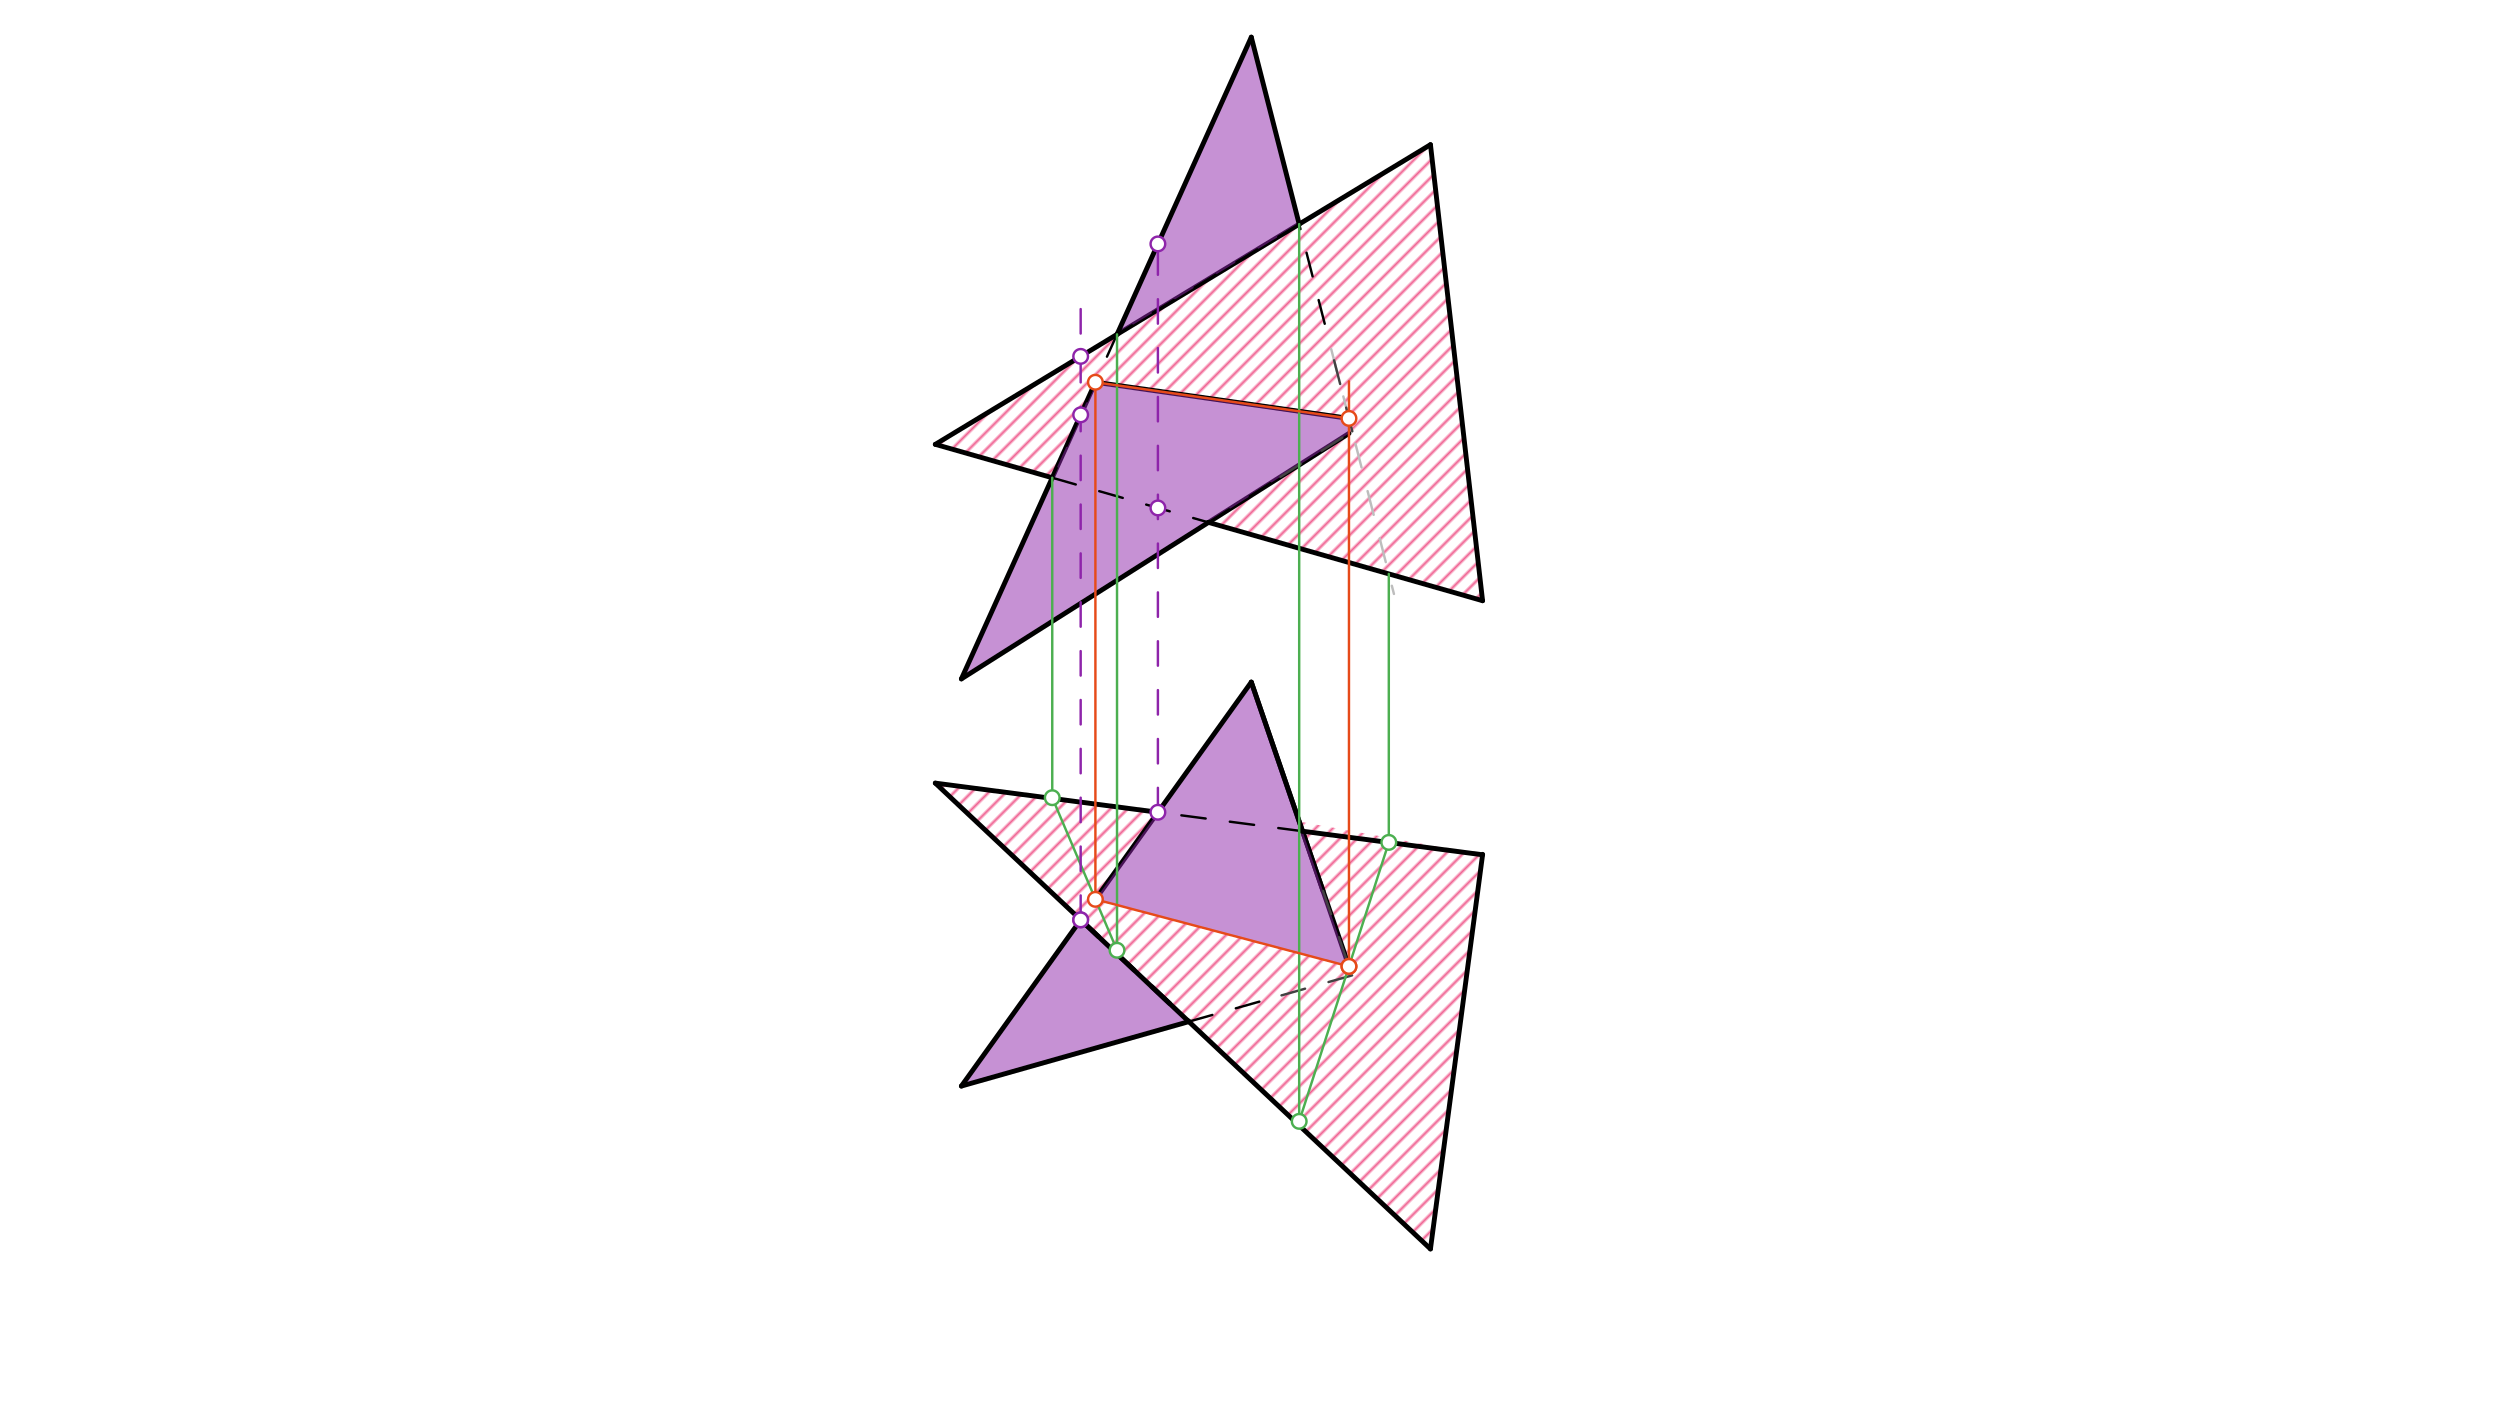 <svg xmlns="http://www.w3.org/2000/svg" class="svg--1it" height="100%" preserveAspectRatio="xMidYMid meet" viewBox="0 0 1023.307 575.433" width="100%"><defs><marker id="marker-arrow" markerHeight="16" markerUnits="userSpaceOnUse" markerWidth="24" orient="auto-start-reverse" refX="24" refY="4" viewBox="0 0 24 8"><path d="M 0 0 L 24 4 L 0 8 z" stroke="inherit"></path></marker></defs><g class="aux-layer--1FB"><g class="element--2qn"><defs><pattern height="5" id="fill_152_f1d8k1__pattern-stripes" patternTransform="rotate(-45)" patternUnits="userSpaceOnUse" width="5"><rect fill="#F06292" height="1" transform="translate(0,0)" width="5"></rect></pattern></defs><g fill="url(#fill_152_f1d8k1__pattern-stripes)"><path d="M 382.85 181.883 L 585.517 59.217 L 606.85 245.883 L 494.657 213.828 L 552.163 177.407 L 552.163 171.268 L 448.373 156.459 L 430.71 195.557 L 382.85 181.883 Z" stroke="none"></path></g></g><g class="element--2qn"><defs><pattern height="5" id="fill_160_b0t3z5__pattern-stripes" patternTransform="rotate(-45)" patternUnits="userSpaceOnUse" width="5"><rect fill="#F06292" height="1" transform="translate(0,0)" width="5"></rect></pattern></defs><g fill="url(#fill_160_b0t3z5__pattern-stripes)"><path d="M 382.85 320.55 L 473.954 332.48 L 448.373 368.12 L 552.163 395.571 L 531.788 336.271 L 606.85 349.883 L 585.517 511.217 L 382.85 320.55 Z" stroke="none"></path></g></g><g class="element--2qn"><line stroke="#000000" stroke-dasharray="none" stroke-linecap="round" stroke-width="2" x1="541.554" x2="533.149" y1="364.696" y2="340.232"></line></g><g class="element--2qn"><line stroke="#BDBDBD" stroke-dasharray="10" stroke-linecap="round" stroke-width="1" x1="544.896" x2="570.57" y1="142.903" y2="243.114"></line></g><g class="element--2qn"><line stroke="#000000" stroke-dasharray="10" stroke-linecap="round" stroke-width="2" x1="442.344" x2="486.616" y1="376.521" y2="418.172"></line></g><g class="element--2qn"><line stroke="#000000" stroke-dasharray="none" stroke-linecap="round" stroke-width="2" x1="552.163" x2="512.183" y1="395.571" y2="279.217"></line></g><g class="element--2qn"><line stroke="#000000" stroke-dasharray="none" stroke-linecap="round" stroke-width="2" x1="448.373" x2="473.954" y1="368.12" y2="332.48"></line></g><g class="element--2qn"><line stroke="#000000" stroke-dasharray="none" stroke-linecap="round" stroke-width="2" x1="448.373" x2="430.71" y1="156.459" y2="195.557"></line></g><g class="element--2qn"><line stroke="#000000" stroke-dasharray="none" stroke-linecap="round" stroke-width="2" x1="494.657" x2="552.163" y1="213.828" y2="177.407"></line></g><g class="element--2qn"><line stroke="#000000" stroke-dasharray="none" stroke-linecap="round" stroke-width="2" x1="552.163" x2="448.373" y1="171.268" y2="156.459"></line></g><g class="element--2qn"><line stroke="#000000" stroke-dasharray="none" stroke-linecap="round" stroke-width="2" x1="457.224" x2="531.788" y1="136.867" y2="91.737"></line></g></g><g class="main-layer--3Vd"><g class="element--2qn"><g fill="#8E24AA" opacity="0.5"><path d="M 448.373 368.12 L 512.183 279.217 L 552.163 395.571 L 448.373 368.12 Z" stroke="none"></path></g></g><g class="element--2qn"><g fill="#8E24AA" opacity="0.5"><path d="M 442.344 376.521 L 486.616 418.172 L 393.517 444.55 L 442.344 376.521 Z" stroke="none"></path></g></g><g class="element--2qn"><g fill="#8E24AA" opacity="0.5"><path d="M 393.517 277.883 L 448.373 156.459 L 552.163 171.268 L 552.163 171.268 L 552.163 177.407 L 393.517 277.883 Z" stroke="none"></path></g></g><g class="element--2qn"><g fill="#8E24AA" opacity="0.5"><path d="M 457.224 136.867 L 531.788 91.737 L 512.183 15.217 L 457.6 136.706 Z" stroke="none"></path></g></g><g class="element--2qn"><line stroke="#000000" stroke-dasharray="none" stroke-linecap="round" stroke-width="2" x1="606.85" x2="494.657" y1="245.883" y2="213.828"></line></g><g class="element--2qn"><line stroke="#000000" stroke-dasharray="none" stroke-linecap="round" stroke-width="2" x1="382.85" x2="430.71" y1="181.883" y2="195.557"></line></g><g class="element--2qn"><line stroke="#000000" stroke-dasharray="none" stroke-linecap="round" stroke-width="2" x1="430.71" x2="393.517" y1="195.557" y2="277.883"></line></g><g class="element--2qn"><line stroke="#000000" stroke-dasharray="none" stroke-linecap="round" stroke-width="2" x1="393.517" x2="494.657" y1="277.883" y2="213.828"></line></g><g class="element--2qn"><line stroke="#424242" stroke-dasharray="10" stroke-linecap="round" stroke-width="1" x1="524.087" x2="553.517" y1="195.189" y2="176.55"></line></g><g class="element--2qn"><line stroke="#424242" stroke-dasharray="10" stroke-linecap="round" stroke-width="1" x1="553.517" x2="544.896" y1="176.55" y2="142.903"></line></g><g class="element--2qn"><line stroke="#000000" stroke-dasharray="none" stroke-linecap="round" stroke-width="2" x1="606.85" x2="585.517" y1="245.883" y2="59.217"></line></g><g class="element--2qn"><line stroke="#000000" stroke-dasharray="none" stroke-linecap="round" stroke-width="2" x1="585.517" x2="606.872" y1="511.217" y2="349.713"></line></g><g class="element--2qn"><line stroke="#000000" stroke-dasharray="none" stroke-linecap="round" stroke-width="2" x1="512.183" x2="457.224" y1="15.217" y2="136.867"></line></g><g class="element--2qn"><line stroke="#000000" stroke-dasharray="none" stroke-linecap="round" stroke-width="2" x1="512.183" x2="531.788" y1="15.217" y2="91.737"></line></g><g class="element--2qn"><line stroke="#000000" stroke-dasharray="none" stroke-linecap="round" stroke-width="2" x1="382.85" x2="457.224" y1="181.883" y2="136.867"></line></g><g class="element--2qn"><line stroke="#000000" stroke-dasharray="none" stroke-linecap="round" stroke-width="2" x1="531.788" x2="585.517" y1="91.737" y2="59.217"></line></g><g class="element--2qn"><line stroke="#000000" stroke-dasharray="none" stroke-linecap="round" stroke-width="2" x1="473.954" x2="512.183" y1="332.48" y2="279.217"></line></g><g class="element--2qn"><line stroke="#000000" stroke-dasharray="none" stroke-linecap="round" stroke-width="2" x1="512.183" x2="533.149" y1="279.217" y2="340.232"></line></g><g class="element--2qn"><line stroke="#424242" stroke-dasharray="10" stroke-linecap="round" stroke-width="1" x1="541.554" x2="553.425" y1="364.696" y2="399.243"></line></g><g class="element--2qn"><line stroke="#424242" stroke-dasharray="10" stroke-linecap="round" stroke-width="1" x1="553.425" x2="520.02" y1="399.243" y2="408.707"></line></g><g class="element--2qn"><line stroke="#000000" stroke-dasharray="none" stroke-linecap="round" stroke-width="2" x1="486.616" x2="393.517" y1="418.172" y2="444.55"></line></g><g class="element--2qn"><line stroke="#000000" stroke-dasharray="none" stroke-linecap="round" stroke-width="2" x1="393.517" x2="442.344" y1="444.55" y2="376.521"></line></g><g class="element--2qn"><line stroke="#000000" stroke-dasharray="none" stroke-linecap="round" stroke-width="2" x1="382.85" x2="442.344" y1="320.55" y2="376.521"></line></g><g class="element--2qn"><line stroke="#000000" stroke-dasharray="none" stroke-linecap="round" stroke-width="2" x1="486.616" x2="585.517" y1="418.172" y2="511.217"></line></g><g class="element--2qn"><line stroke="#000000" stroke-dasharray="none" stroke-linecap="round" stroke-width="2" x1="382.85" x2="473.954" y1="320.55" y2="332.48"></line></g><g class="element--2qn"><line stroke="#000000" stroke-dasharray="none" stroke-linecap="round" stroke-width="2" x1="533.149" x2="606.85" y1="340.232" y2="349.883"></line></g><g class="element--2qn"><line stroke="#000000" stroke-dasharray="10" stroke-linecap="round" stroke-width="1" x1="457.224" x2="430.71" y1="136.867" y2="195.557"></line></g><g class="element--2qn"><line stroke="#000000" stroke-dasharray="10" stroke-linecap="round" stroke-width="1" x1="430.71" x2="494.657" y1="195.557" y2="213.828"></line></g><g class="element--2qn"><line stroke="#000000" stroke-dasharray="10" stroke-linecap="round" stroke-width="1" x1="494.657" x2="524.087" y1="213.828" y2="195.189"></line></g><g class="element--2qn"><line stroke="#000000" stroke-dasharray="10" stroke-linecap="round" stroke-width="1" x1="542.235" x2="531.788" y1="132.515" y2="91.737"></line></g><g class="element--2qn"><line stroke="#000000" stroke-dasharray="10" stroke-linecap="round" stroke-width="1" x1="531.788" x2="457.224" y1="91.737" y2="136.867"></line></g><g class="element--2qn"><line stroke="#000000" stroke-dasharray="none" stroke-linecap="round" stroke-width="2" x1="442.344" x2="486.616" y1="376.521" y2="418.172"></line></g><g class="element--2qn"><line stroke="#000000" stroke-dasharray="10" stroke-linecap="round" stroke-width="1" x1="486.616" x2="520.02" y1="418.172" y2="408.707"></line></g><g class="element--2qn"><line stroke="#000000" stroke-dasharray="10" stroke-linecap="round" stroke-width="1" x1="533.149" x2="473.954" y1="340.232" y2="332.48"></line></g><g class="element--2qn"><line stroke="#4CAF50" stroke-dasharray="none" stroke-linecap="round" stroke-width="1" x1="430.71" x2="430.71" y1="195.557" y2="326.515"></line></g><g class="element--2qn"><line stroke="#4CAF50" stroke-dasharray="none" stroke-linecap="round" stroke-width="1" x1="457.224" x2="457.224" y1="136.867" y2="388.967"></line></g><g class="element--2qn"><line stroke="#4CAF50" stroke-dasharray="none" stroke-linecap="round" stroke-width="1" x1="430.71" x2="457.224" y1="326.515" y2="388.967"></line></g><g class="element--2qn"><line stroke="#4CAF50" stroke-dasharray="none" stroke-linecap="round" stroke-width="1" x1="531.788" x2="531.788" y1="91.737" y2="458.996"></line></g><g class="element--2qn"><line stroke="#4CAF50" stroke-dasharray="none" stroke-linecap="round" stroke-width="1" x1="568.47" x2="568.47" y1="234.918" y2="344.811"></line></g><g class="element--2qn"><line stroke="#4CAF50" stroke-dasharray="none" stroke-linecap="round" stroke-width="1" x1="531.788" x2="568.47" y1="458.996" y2="344.811"></line></g><g class="element--2qn"><line stroke="#E64A19" stroke-dasharray="none" stroke-linecap="round" stroke-width="1" x1="448.373" x2="552.163" y1="368.12" y2="395.571"></line></g><g class="element--2qn"><line stroke="#E64A19" stroke-dasharray="none" stroke-linecap="round" stroke-width="1" x1="448.373" x2="448.373" y1="368.12" y2="153.674"></line></g><g class="element--2qn"><line stroke="#E64A19" stroke-dasharray="none" stroke-linecap="round" stroke-width="1" x1="552.163" x2="552.163" y1="395.571" y2="156.106"></line></g><g class="element--2qn"><line stroke="#E64A19" stroke-dasharray="none" stroke-linecap="round" stroke-width="1" x1="552.163" x2="448.373" y1="171.268" y2="156.459"></line></g><g class="element--2qn"><line stroke="#8E24AA" stroke-dasharray="10" stroke-linecap="round" stroke-width="1" x1="442.344" x2="442.344" y1="376.521" y2="117.106"></line></g><g class="element--2qn"><line stroke="#8E24AA" stroke-dasharray="10" stroke-linecap="round" stroke-width="1" x1="473.954" x2="473.954" y1="332.48" y2="99.313"></line></g><g class="element--2qn"><circle cx="430.71" cy="326.515" r="3" stroke="#4CAF50" stroke-width="1" fill="#ffffff"></circle>}</g><g class="element--2qn"><circle cx="457.224" cy="388.967" r="3" stroke="#4CAF50" stroke-width="1" fill="#ffffff"></circle>}</g><g class="element--2qn"><circle cx="568.47" cy="344.811" r="3" stroke="#4CAF50" stroke-width="1" fill="#ffffff"></circle>}</g><g class="element--2qn"><circle cx="531.788" cy="458.996" r="3" stroke="#4CAF50" stroke-width="1" fill="#ffffff"></circle>}</g><g class="element--2qn"><circle cx="448.373" cy="368.12" r="3" stroke="#E64A19" stroke-width="1" fill="#ffffff"></circle>}</g><g class="element--2qn"><circle cx="552.163" cy="395.571" r="3" stroke="#E64A19" stroke-width="1" fill="#ffffff"></circle>}</g><g class="element--2qn"><circle cx="448.373" cy="156.459" r="3" stroke="#E64A19" stroke-width="1" fill="#ffffff"></circle>}</g><g class="element--2qn"><circle cx="552.163" cy="395.571" r="3" stroke="#E64A19" stroke-width="1" fill="#ffffff"></circle>}</g><g class="element--2qn"><circle cx="552.163" cy="171.268" r="3" stroke="#E64A19" stroke-width="1" fill="#ffffff"></circle>}</g><g class="element--2qn"><circle cx="442.344" cy="376.521" r="3" stroke="#8E24AA" stroke-width="1" fill="#ffffff"></circle>}</g><g class="element--2qn"><circle cx="442.344" cy="376.521" r="3" stroke="#8E24AA" stroke-width="1" fill="#ffffff"></circle>}</g><g class="element--2qn"><circle cx="442.344" cy="169.805" r="3" stroke="#8E24AA" stroke-width="1" fill="#ffffff"></circle>}</g><g class="element--2qn"><circle cx="442.344" cy="145.874" r="3" stroke="#8E24AA" stroke-width="1" fill="#ffffff"></circle>}</g><g class="element--2qn"><circle cx="473.954" cy="332.48" r="3" stroke="#8E24AA" stroke-width="1" fill="#ffffff"></circle>}</g><g class="element--2qn"><circle cx="473.954" cy="207.913" r="3" stroke="#8E24AA" stroke-width="1" fill="#ffffff"></circle>}</g><g class="element--2qn"><circle cx="473.954" cy="99.837" r="3" stroke="#8E24AA" stroke-width="1" fill="#ffffff"></circle>}</g></g><g class="snaps-layer--2PT"></g><g class="temp-layer--rAP"></g></svg>